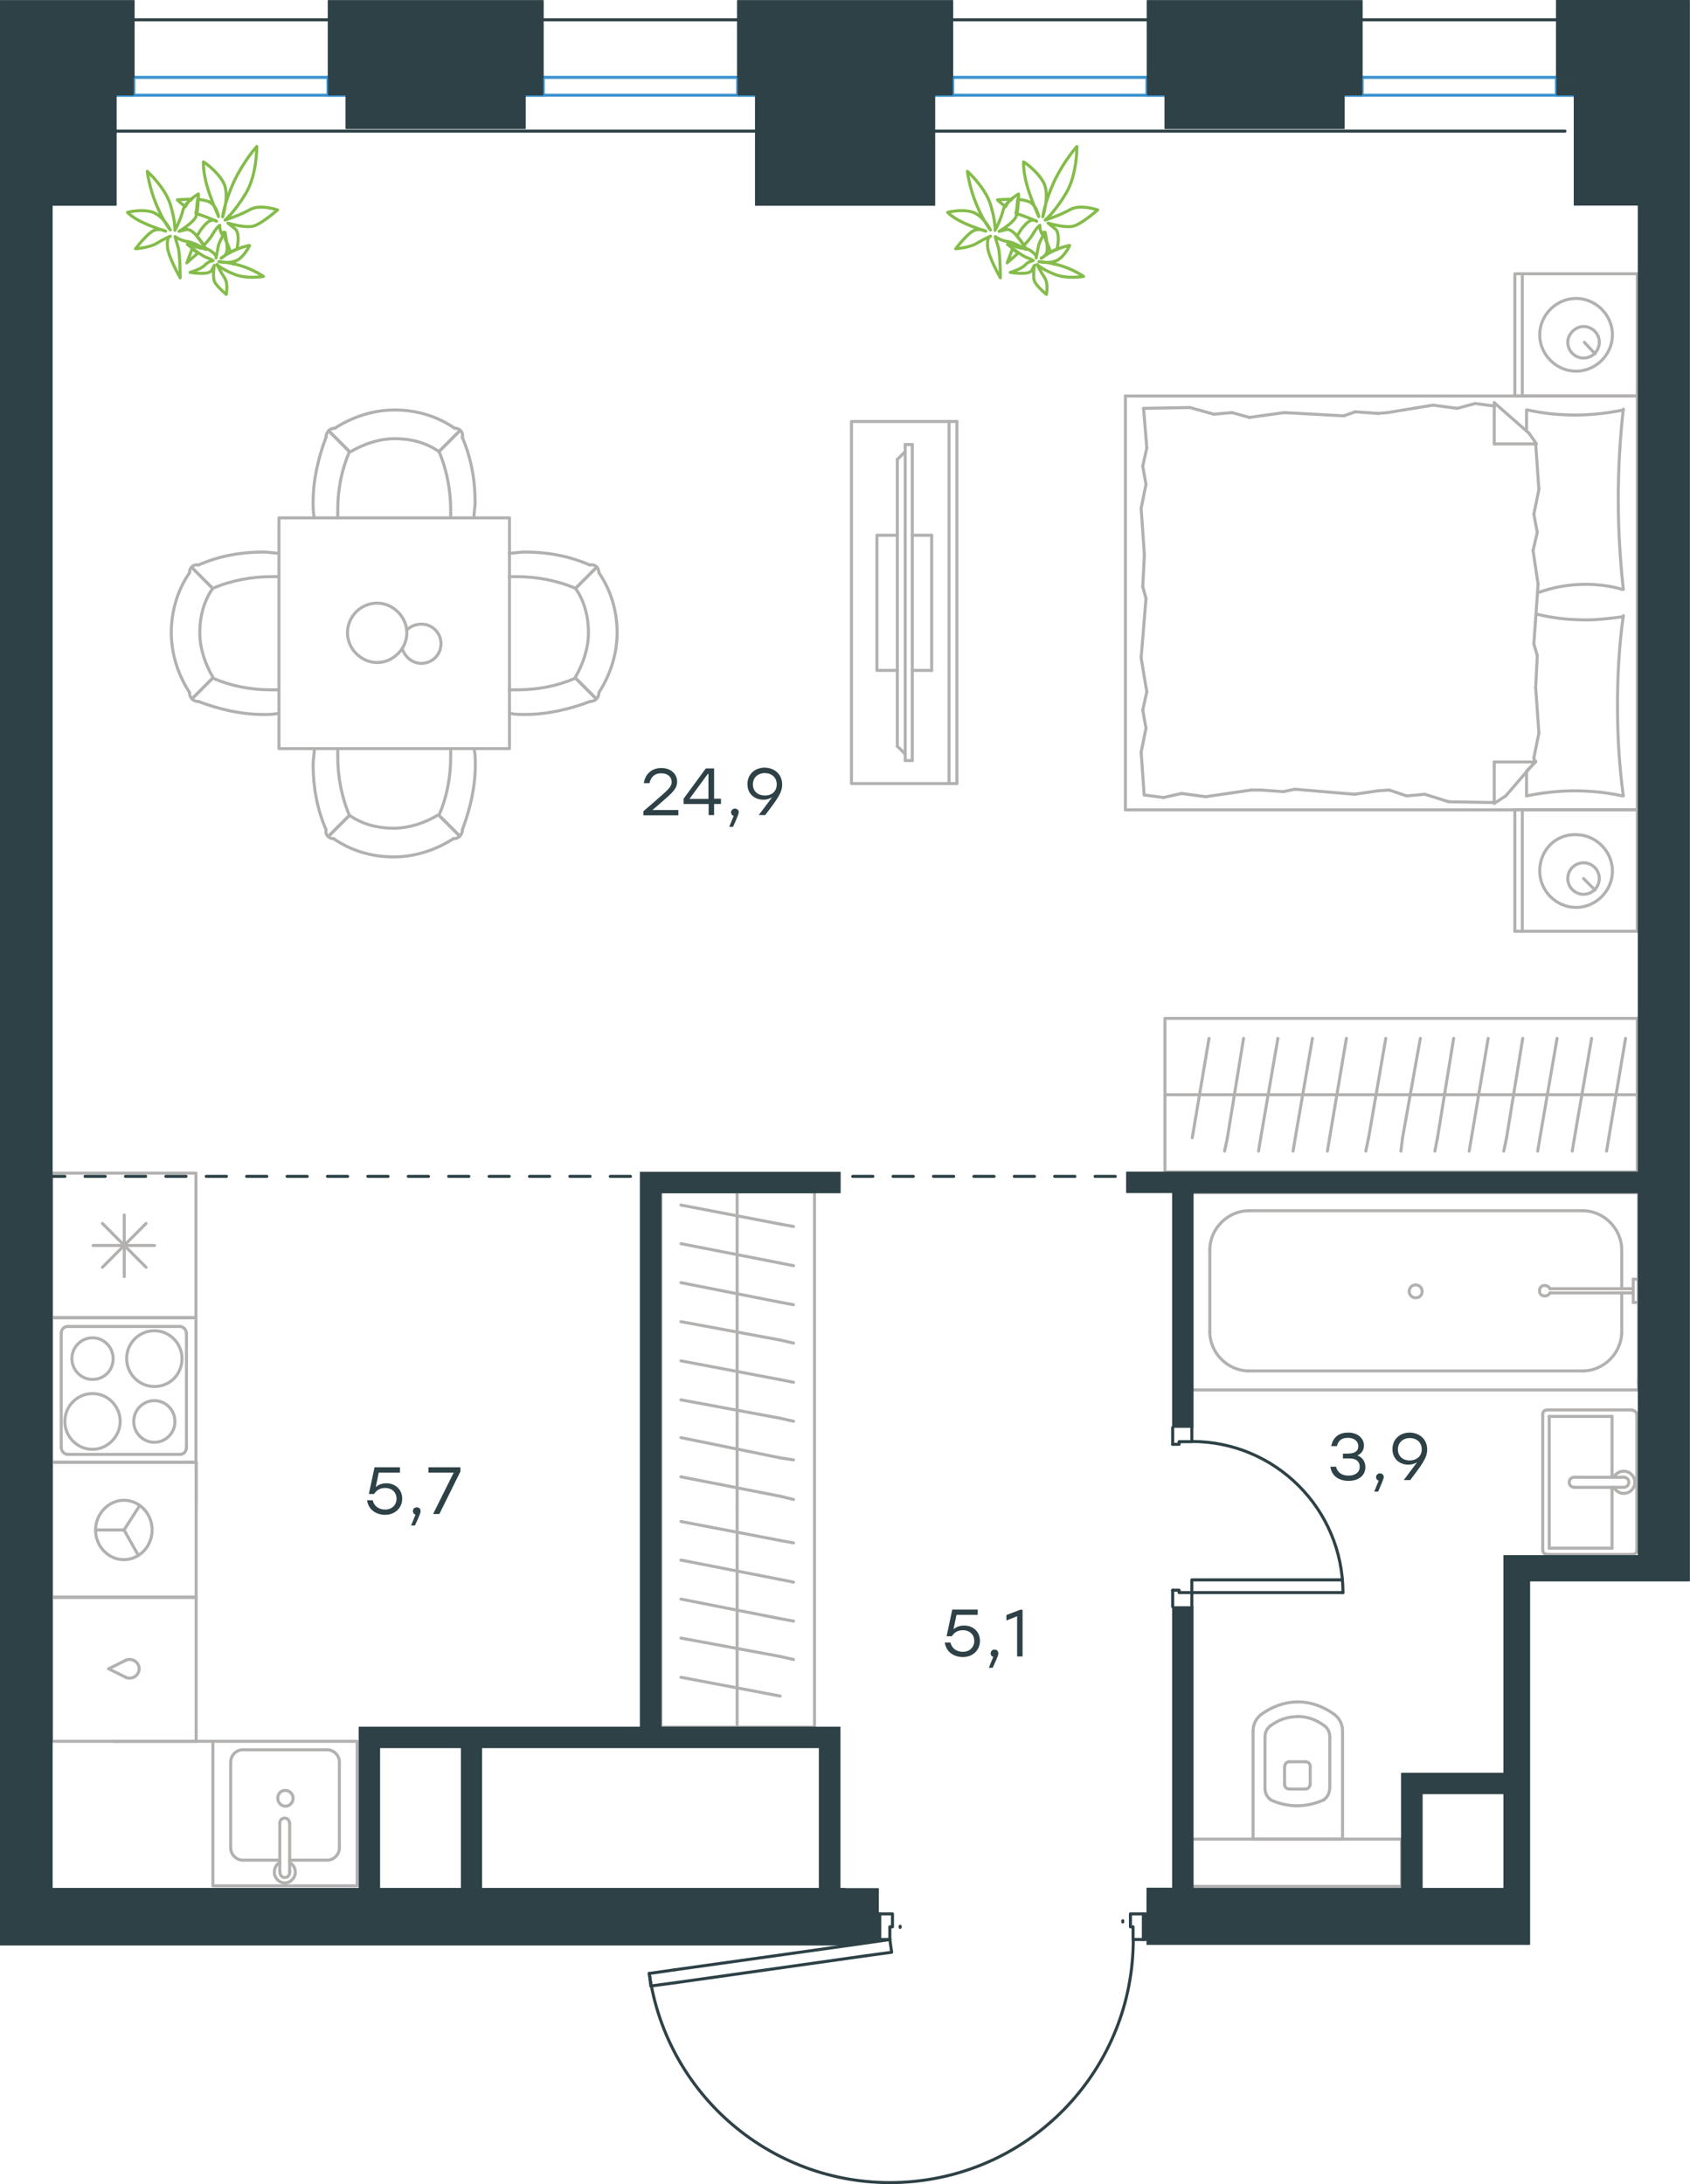 <?xml version="1.0" encoding="utf-8"?>
<!-- Generator: Adobe Illustrator 26.5.0, SVG Export Plug-In . SVG Version: 6.00 Build 0)  -->
<svg version="1.1" id="Слой_1" xmlns="http://www.w3.org/2000/svg" xmlns:xlink="http://www.w3.org/1999/xlink" x="0px" y="0px"
	 viewBox="0 0 836.6 1081" style="enable-background:new 0 0 836.6 1081;" xml:space="preserve">
<style type="text/css">
	.st0{fill:none;stroke:#B2B1B0;stroke-width:1.5;stroke-linecap:round;stroke-linejoin:round;stroke-miterlimit:22.926;}
	.st1{fill:#2D4146;}
	.st2{fill:none;stroke:#2D4146;stroke-width:1.5;stroke-linecap:round;stroke-linejoin:round;stroke-miterlimit:10;}
	.st3{fill:none;stroke:#3C93D0;stroke-width:1.5;stroke-linecap:round;stroke-linejoin:round;stroke-miterlimit:22.926;}
	.st4{fill:#2D4146;stroke:#2D4146;stroke-width:0.5;stroke-linecap:round;stroke-linejoin:round;stroke-miterlimit:10;}
	.st5{fill:none;stroke:#2D4146;stroke-width:1.5;stroke-linecap:round;stroke-linejoin:round;stroke-miterlimit:22.926;}
	
		.st6{fill:none;stroke:#2D4247;stroke-width:1.5;stroke-linecap:round;stroke-linejoin:round;stroke-miterlimit:22.926;stroke-dasharray:10;}
	.st7{fill:none;stroke:#84BC4A;stroke-width:1.5;stroke-linecap:round;stroke-linejoin:round;stroke-miterlimit:22.926;}
	.st8{fill-rule:evenodd;clip-rule:evenodd;fill:#2D4146;}
</style>
<g>
	<line class="st0" x1="364.9" y1="854.8" x2="364.9" y2="746.5"/>
	<line class="st0" x1="392.8" y1="763.6" x2="386.2" y2="762.4"/>
	<line class="st0" x1="386.2" y1="762.4" x2="337.1" y2="753"/>
	<line class="st0" x1="392.8" y1="783" x2="386.2" y2="781.7"/>
	<line class="st0" x1="386.2" y1="781.7" x2="337.1" y2="772.1"/>
	<line class="st0" x1="392.8" y1="802.3" x2="386.2" y2="801.1"/>
	<line class="st0" x1="386.2" y1="801.1" x2="337.1" y2="791.4"/>
	<line class="st0" x1="392.8" y1="821.3" x2="386.2" y2="819.8"/>
	<line class="st0" x1="386.2" y1="819.8" x2="337.1" y2="810.7"/>
	<line class="st0" x1="386.2" y1="839.4" x2="337.1" y2="830.1"/>
	<rect x="327.2" y="589.9" class="st0" width="76" height="264.9"/>
	<line class="st0" x1="364.9" y1="746.5" x2="364.9" y2="589.9"/>
	<line class="st0" x1="392.8" y1="607" x2="386.2" y2="605.8"/>
	<line class="st0" x1="386.2" y1="605.8" x2="337.1" y2="596.4"/>
	<line class="st0" x1="392.8" y1="626.4" x2="386.2" y2="625.1"/>
	<line class="st0" x1="386.2" y1="625.1" x2="337.1" y2="615.5"/>
	<line class="st0" x1="392.8" y1="645.7" x2="386.2" y2="644.5"/>
	<line class="st0" x1="386.2" y1="644.5" x2="337.1" y2="634.8"/>
	<line class="st0" x1="392.8" y1="664.7" x2="386.2" y2="663.2"/>
	<line class="st0" x1="386.2" y1="663.2" x2="337.1" y2="654.1"/>
	<line class="st0" x1="392.8" y1="684.1" x2="386.2" y2="682.8"/>
	<line class="st0" x1="386.2" y1="682.8" x2="337.1" y2="673.5"/>
	<line class="st0" x1="392.8" y1="703.4" x2="386.2" y2="701.9"/>
	<line class="st0" x1="386.2" y1="701.9" x2="337.1" y2="692.8"/>
	<line class="st0" x1="392.8" y1="722.5" x2="386.2" y2="721.5"/>
	<line class="st0" x1="386.2" y1="721.5" x2="337.1" y2="711.5"/>
	<line class="st0" x1="386.2" y1="740.5" x2="337.1" y2="730.9"/>
	<line class="st0" x1="392.8" y1="742.1" x2="386.2" y2="740.5"/>
</g>
<g>
	<line class="st0" x1="97" y1="580.6" x2="97" y2="652.1"/>
	<line class="st0" x1="61.5" y1="601.3" x2="61.5" y2="631.8"/>
	<line class="st0" x1="50.7" y1="627.2" x2="72.3" y2="605.5"/>
	<line class="st0" x1="50.7" y1="605.5" x2="72.3" y2="627.2"/>
	<line class="st0" x1="46.1" y1="616.4" x2="76.5" y2="616.4"/>
	<line class="st0" x1="97" y1="652.1" x2="25.6" y2="652.1"/>
	<line class="st0" x1="25.6" y1="580.6" x2="25.6" y2="652.1"/>
	<line class="st0" x1="97" y1="580.6" x2="25.6" y2="580.6"/>
</g>
<g>
	<rect x="105.4" y="861.8" class="st0" width="71.4" height="71.5"/>
	<line class="st0" x1="138.5" y1="902.3" x2="138.5" y2="926.3"/>
	<line class="st0" x1="143.4" y1="920.6" x2="162.1" y2="920.6"/>
	<line class="st0" x1="162.1" y1="866" x2="120.1" y2="866"/>
	<line class="st0" x1="120.1" y1="920.6" x2="138.5" y2="920.6"/>
	<line class="st0" x1="114.2" y1="872" x2="114.2" y2="914.6"/>
	<line class="st0" x1="143.4" y1="926.3" x2="143.4" y2="902.3"/>
	<line class="st0" x1="168" y1="914.6" x2="168" y2="872"/>
	<path class="st0" d="M138.5,902.3L138.5,902.3c0-1.4,1-2.5,2.4-2.5s2.4,1.1,2.4,2.5"/>
	<path class="st0" d="M168,914.6c0,3.2-2.8,6-5.9,6"/>
	<path class="st0" d="M143.4,921.7c1.7,1.1,2.8,2.8,2.8,4.9c0,2.8-2.4,5.3-5.2,5.3s-5.2-2.5-5.2-5.3c0-2.1,1-3.9,2.8-4.9"/>
	<path class="st0" d="M114.2,872c0-3.2,2.8-6,5.9-6"/>
	<path class="st0" d="M120.1,920.6c-3.1,0-5.9-2.8-5.9-6"/>
	<path class="st0" d="M162.1,866c3.1,0,5.9,2.8,5.9,6"/>
	<path class="st0" d="M143.4,926.3v0.4c0,1.4-1,2.5-2.4,2.5s-2.4-1.1-2.4-2.5v-0.4"/>
	<path class="st0" d="M137.5,890c0,2.1,1.7,3.9,3.8,3.9s3.8-1.8,3.8-3.9c0-2.1-1.7-3.9-3.8-3.9C138.9,886.1,137.5,887.8,137.5,890z"
		/>
</g>
<g>
	<path class="st0" d="M56,672.4c0-5.7-4.6-10.3-10.2-10.3s-10.2,4.6-10.2,10.3s4.6,10.3,10.2,10.3S56,678.4,56,672.4z"/>
	<path class="st0" d="M59.5,703.5c0-7.4-6-13.8-13.7-13.8c-7.4,0-13.7,6-13.7,13.8c0,7.4,6,13.8,13.7,13.8
		C53.2,717.3,59.5,710.9,59.5,703.5z"/>
	<path class="st0" d="M86.6,703.5c0-5.7-4.6-10.3-10.2-10.3s-10.2,4.6-10.2,10.3s4.6,10.3,10.2,10.3
		C82.1,713.8,86.6,709.2,86.6,703.5z"/>
	<path class="st0" d="M90.1,672.4c0-7.4-6-13.8-13.7-13.8c-7.4,0-13.7,6-13.7,13.8c0,7.4,6,13.8,13.7,13.8S90.1,680.2,90.1,672.4z"
		/>
	<line class="st0" x1="30.3" y1="716.3" x2="30.3" y2="660"/>
	<line class="st0" x1="89.1" y1="719.8" x2="33.5" y2="719.8"/>
	<line class="st0" x1="92.3" y1="660" x2="92.3" y2="716.3"/>
	<line class="st0" x1="33.5" y1="656.5" x2="89.1" y2="656.5"/>
	<path class="st0" d="M92.3,716.3L92.3,716.3c0,2.1-1.4,3.5-3.2,3.5"/>
	<path class="st0" d="M30.3,660L30.3,660c0-2.1,1.4-3.5,3.2-3.5"/>
	<path class="st0" d="M33.5,719.8L33.5,719.8c-1.8,0-3.2-1.8-3.2-3.5"/>
	<path class="st0" d="M89.1,656.5L89.1,656.5c1.8,0,3.2,1.8,3.2,3.5"/>
	<rect x="25.6" y="652.2" class="st0" width="71.4" height="71.5"/>
</g>
<g>
	<rect x="25.6" y="790.4" class="st0" width="71.5" height="71.4"/>
	<line class="st0" x1="53.8" y1="825.9" x2="62.2" y2="830.1"/>
	<line class="st0" x1="62.2" y1="821.7" x2="53.8" y2="825.9"/>
	<path class="st0" d="M62.2,821.7c0.7-0.4,1.4-0.4,2.1-0.4c2.5,0,4.6,2.1,4.6,4.6"/>
	<path class="st0" d="M62.2,830.1c0.7,0.4,1.4,0.4,2.1,0.4c2.5,0,4.6-2.1,4.6-4.6"/>
</g>
<line class="st0" x1="105.4" y1="861.8" x2="56.4" y2="861.8"/>
<g>
	<line class="st0" x1="25.6" y1="723.7" x2="25.6" y2="790.6"/>
	<g>
		<line class="st0" x1="97.1" y1="790.6" x2="25.6" y2="790.6"/>
		<line class="st0" x1="97.1" y1="743.8" x2="97.1" y2="723.7"/>
		<line class="st0" x1="97.1" y1="790.6" x2="97.1" y2="723.7"/>
		<line class="st0" x1="61.4" y1="757.2" x2="69.1" y2="745.2"/>
		<line class="st0" x1="61.4" y1="757.2" x2="47.3" y2="757.2"/>
		<line class="st0" x1="61.4" y1="757.2" x2="68.5" y2="769.8"/>
		<path class="st0" d="M47.3,757.2c0,8.1,6.3,14.7,14,14.7s14-6.6,14-14.7c0-8.1-6.3-14.7-14-14.7C53.9,742.5,47.3,749.1,47.3,757.2
			z"/>
		<line class="st0" x1="97.1" y1="723.7" x2="25.6" y2="723.7"/>
	</g>
</g>
<g>
	<line class="st0" x1="619.9" y1="910.2" x2="664.6" y2="910.2"/>
	<g>
		<line class="st0" x1="620.3" y1="856.8" x2="620.3" y2="910.2"/>
		<line class="st0" x1="658.3" y1="885" x2="658.3" y2="859.7"/>
		<line class="st0" x1="626.2" y1="859.7" x2="626.2" y2="885"/>
		<line class="st0" x1="648.6" y1="883.5" x2="648.6" y2="874.3"/>
		<line class="st0" x1="635.9" y1="874.3" x2="635.9" y2="883.5"/>
		<line class="st0" x1="638.4" y1="885.4" x2="646.1" y2="885.4"/>
		<line class="st0" x1="664.6" y1="910.2" x2="664.6" y2="856.8"/>
		<line class="st0" x1="646.1" y1="871.9" x2="638.4" y2="871.9"/>
		<path class="st0" d="M660.7,848.6c-5.3-3.9-11.7-6.3-18-6.3c0,0,0,0-0.5,0"/>
		<path class="st0" d="M646.1,885.4c1.5,0,2.4-1,2.4-2.4"/>
		<path class="st0" d="M655.3,890.8c1.9-1.5,2.9-3.4,2.9-5.8"/>
		<path class="st0" d="M648.6,874.3c0-1.5-1-2.4-2.4-2.4"/>
		<path class="st0" d="M655.3,853.9c-3.9-2.9-8.3-4.4-13.1-4.4"/>
		<path class="st0" d="M638.4,871.9c-1.5,0-2.4,1-2.4,2.4"/>
		<path class="st0" d="M635.9,883c0,1.5,1,2.4,2.4,2.4"/>
		<path class="st0" d="M626.2,885c0,2.4,1,4.4,2.9,5.8"/>
		<path class="st0" d="M629.1,890.8c3.9,1.9,8.7,2.9,13.1,2.9s8.7-1,13.1-2.9"/>
		<path class="st0" d="M629.1,853.9c-1.9,1.5-2.9,3.4-2.9,5.8"/>
		<path class="st0" d="M642.6,842.3L642.6,842.3c-6.8,0-13.1,2.4-18.4,6.3"/>
		<path class="st0" d="M664.6,856.8c0-3.4-1.5-6.3-3.9-8.2"/>
		<path class="st0" d="M624.2,848.6c-2.4,1.9-3.9,4.8-3.9,8.2"/>
		<path class="st0" d="M642.2,849.6L642.2,849.6c-4.9,0-9.2,1.5-13.1,4.4"/>
		<path class="st0" d="M658.3,859.7c0-2.4-1-4.4-2.9-5.8"/>
	</g>
	<rect x="590" y="910.2" class="st0" width="103.8" height="23.4"/>
</g>
<g>
	<line class="st0" x1="766.9" y1="701" x2="798" y2="701"/>
	<line class="st0" x1="798" y1="701" x2="798" y2="731.1"/>
	<line class="st0" x1="798" y1="736.1" x2="798" y2="766.2"/>
	<line class="st0" x1="766.9" y1="766.2" x2="766.9" y2="701"/>
	<line class="st0" x1="798" y1="766.2" x2="766.9" y2="766.2"/>
	<line class="st0" x1="810.3" y1="767.2" x2="810.3" y2="700"/>
	<line class="st0" x1="766.1" y1="769.3" x2="807.9" y2="769.3"/>
	<line class="st0" x1="763.7" y1="700" x2="763.7" y2="767.2"/>
	<line class="st0" x1="807.9" y1="697.8" x2="766.1" y2="697.8"/>
	<path class="st0" d="M766.1,697.8c-1.5,0-2.4,0.8-2.4,2.1"/>
	<path class="st0" d="M763.7,767.2c0,1.3,1,2.1,2.4,2.1"/>
	<path class="st0" d="M807.9,769.3c1.5,0,2.4-0.8,2.4-2.1"/>
	<path class="st0" d="M810.3,700c0-0.8-1-2.1-2.4-2.1"/>
	<line class="st0" x1="779.3" y1="736.1" x2="803.4" y2="736.1"/>
	<line class="st0" x1="803.4" y1="731.1" x2="779.3" y2="731.1"/>
	<path class="st0" d="M779.3,736.1L779.3,736.1c-1.4,0-2.5-1.1-2.5-2.5s1.1-2.5,2.5-2.5l0,0"/>
	<path class="st0" d="M798.9,731.1c0.9-1.8,2.8-3,4.9-3c3,0,5.5,2.5,5.5,5.5s-2.4,5.5-5.5,5.5c-2.1,0-3.9-1.2-4.9-3"/>
	<path class="st0" d="M803.4,731.1c0.1,0,0.2,0,0.4,0c1.4,0,2.5,1.1,2.5,2.5s-1.1,2.5-2.5,2.5c-0.1,0-0.2,0-0.4,0"/>
</g>
<g>
	<line class="st0" x1="802.8" y1="640.7" x2="802.8" y2="659.2"/>
	<line class="st0" x1="802.8" y1="618.5" x2="802.8" y2="637.8"/>
	<line class="st0" x1="783.5" y1="678.5" x2="618.2" y2="678.5"/>
	<line class="st0" x1="598.9" y1="659.2" x2="598.9" y2="618.5"/>
	<line class="st0" x1="590" y1="590.3" x2="811.1" y2="590.3"/>
	<line class="st0" x1="590" y1="687.9" x2="590" y2="590.3"/>
	<line class="st0" x1="618.2" y1="599.2" x2="783.5" y2="599.2"/>
	<line class="st0" x1="811.1" y1="687.9" x2="590" y2="687.9"/>
	<line class="st0" x1="811.1" y1="590.3" x2="811.1" y2="687.9"/>
	<path class="st0" d="M598.9,659.2c0,10.4,8.9,19.3,19.3,19.3"/>
	<path class="st0" d="M802.8,618.5c0-10.4-8.9-19.3-19.3-19.3"/>
	<path class="st0" d="M618.2,599.2c-10.4,0-19.3,8.9-19.3,19.3"/>
	<path class="st0" d="M783.5,678.5c10.4,0,19.3-8.9,19.3-19.3"/>
	<line class="st0" x1="811.1" y1="682.2" x2="811.1" y2="684.8"/>
	<line class="st0" x1="808.5" y1="639.9" x2="767.3" y2="639.9"/>
	<line class="st0" x1="767.3" y1="637.8" x2="808.5" y2="637.8"/>
	<line class="st0" x1="811.1" y1="633.1" x2="811.1" y2="644.6"/>
	<line class="st0" x1="811.1" y1="644.6" x2="808.5" y2="644.6"/>
	<line class="st0" x1="808.5" y1="644.6" x2="808.5" y2="633.1"/>
	<line class="st0" x1="808.5" y1="633.1" x2="811.1" y2="633.1"/>
	<path class="st0" d="M767.3,637.8c-0.5-1-1.6-1.6-2.6-1.6c-1.6,0-2.6,1-2.6,2.6s1,2.6,2.6,2.6c1,0,2.1-0.5,2.6-1.6"/>
	<path class="st0" d="M704,639.1c0-1.7-1.4-3.2-3.2-3.2s-3.2,1.4-3.2,3.2c0,1.7,1.4,3.2,3.2,3.2C702.8,642.3,704,640.9,704,639.1z"
		/>
</g>
<g>
	<line class="st0" x1="576.7" y1="541.8" x2="672.3" y2="541.8"/>
	<line class="st0" x1="657.1" y1="569.7" x2="658.2" y2="563.1"/>
	<line class="st0" x1="658.2" y1="563.1" x2="666.5" y2="513.9"/>
	<line class="st0" x1="640.1" y1="569.7" x2="641.2" y2="563.1"/>
	<line class="st0" x1="641.2" y1="563.1" x2="649.7" y2="513.9"/>
	<line class="st0" x1="623" y1="569.7" x2="624.1" y2="563.1"/>
	<line class="st0" x1="624.1" y1="563.1" x2="632.6" y2="513.9"/>
	<line class="st0" x1="606.2" y1="569.7" x2="607.6" y2="563.1"/>
	<line class="st0" x1="607.6" y1="563.1" x2="615.6" y2="513.9"/>
	<line class="st0" x1="590.2" y1="563.1" x2="598.5" y2="513.9"/>
	<rect x="576.7" y="504" class="st0" width="233.8" height="76"/>
	<line class="st0" x1="672.3" y1="541.8" x2="810.5" y2="541.8"/>
	<line class="st0" x1="795.3" y1="569.7" x2="796.4" y2="563.1"/>
	<line class="st0" x1="796.4" y1="563.1" x2="804.7" y2="513.9"/>
	<line class="st0" x1="778.3" y1="569.7" x2="779.4" y2="563.1"/>
	<line class="st0" x1="779.4" y1="563.1" x2="787.9" y2="513.9"/>
	<line class="st0" x1="761.2" y1="569.7" x2="762.3" y2="563.1"/>
	<line class="st0" x1="762.3" y1="563.1" x2="770.8" y2="513.9"/>
	<line class="st0" x1="744.4" y1="569.7" x2="745.8" y2="563.1"/>
	<line class="st0" x1="745.8" y1="563.1" x2="753.8" y2="513.9"/>
	<line class="st0" x1="727.3" y1="569.7" x2="728.4" y2="563.1"/>
	<line class="st0" x1="728.4" y1="563.1" x2="736.7" y2="513.9"/>
	<line class="st0" x1="710.3" y1="569.7" x2="711.6" y2="563.1"/>
	<line class="st0" x1="711.6" y1="563.1" x2="719.6" y2="513.9"/>
	<line class="st0" x1="693.5" y1="569.7" x2="694.3" y2="563.1"/>
	<line class="st0" x1="694.3" y1="563.1" x2="703.1" y2="513.9"/>
	<line class="st0" x1="677.5" y1="563.1" x2="686" y2="513.9"/>
	<line class="st0" x1="676.1" y1="569.7" x2="677.5" y2="563.1"/>
</g>
<g>
	<line class="st0" x1="810.5" y1="400.8" x2="810.5" y2="460.9"/>
	<line class="st0" x1="749.9" y1="460.9" x2="749.9" y2="400.8"/>
	<line class="st0" x1="749.9" y1="400.8" x2="810.5" y2="400.8"/>
	<line class="st0" x1="810.5" y1="460.9" x2="749.9" y2="460.9"/>
	<line class="st0" x1="783.9" y1="434.8" x2="789.6" y2="440.5"/>
	<line class="st0" x1="753.6" y1="460.9" x2="753.6" y2="400.8"/>
	<path class="st0" d="M762.2,431.1c0,9.8,8.2,18,18,18s18-8.2,18-18s-8.2-18-18-18C770,412.7,762.2,420.9,762.2,431.1z"/>
	<path class="st0" d="M776.1,434.8c0,4.5,3.7,7.8,7.8,7.8c4.5,0,7.8-3.7,7.8-7.8c0-4.5-3.7-7.8-7.8-7.8S776.1,430.3,776.1,434.8z"/>
	<line class="st0" x1="810.5" y1="196" x2="810.5" y2="400.8"/>
	<line class="st0" x1="755.7" y1="213.3" x2="755.7" y2="202.9"/>
	<line class="st0" x1="760.2" y1="377.1" x2="739.7" y2="377.1"/>
	<line class="st0" x1="755.7" y1="381.6" x2="760.2" y2="377.1"/>
	<line class="st0" x1="557.1" y1="196" x2="810.5" y2="196"/>
	<line class="st0" x1="739.7" y1="397.6" x2="739.7" y2="377.1"/>
	<line class="st0" x1="810.5" y1="400.8" x2="557.1" y2="400.8"/>
	<line class="st0" x1="739.7" y1="199.3" x2="756.9" y2="214.4"/>
	<line class="st0" x1="756.9" y1="214.4" x2="760.6" y2="219.7"/>
	<line class="st0" x1="755.7" y1="393.9" x2="755.7" y2="382"/>
	<line class="st0" x1="760.2" y1="219.7" x2="739.7" y2="219.7"/>
	<line class="st0" x1="760.2" y1="376.7" x2="745.4" y2="393.9"/>
	<line class="st0" x1="745.4" y1="393.9" x2="739.7" y2="397.6"/>
	<line class="st0" x1="739.7" y1="199.3" x2="739.7" y2="219.7"/>
	<line class="st0" x1="565.7" y1="290.4" x2="566.5" y2="274.5"/>
	<line class="st0" x1="567.7" y1="342.4" x2="564.9" y2="325.6"/>
	<line class="st0" x1="567.3" y1="360.4" x2="565.7" y2="351.4"/>
	<line class="st0" x1="565.7" y1="351.4" x2="567.7" y2="342.4"/>
	<line class="st0" x1="567.3" y1="296.2" x2="565.7" y2="290.4"/>
	<line class="st0" x1="564.9" y1="325.6" x2="567.3" y2="296.2"/>
	<line class="st0" x1="566.4" y1="393.5" x2="564.9" y2="372.2"/>
	<line class="st0" x1="564.9" y1="372.2" x2="567.3" y2="360.4"/>
	<line class="st0" x1="567.7" y1="221.7" x2="566.1" y2="202.1"/>
	<line class="st0" x1="567.3" y1="239.7" x2="565.7" y2="230.7"/>
	<line class="st0" x1="565.7" y1="230.7" x2="567.7" y2="221.7"/>
	<line class="st0" x1="566.5" y1="274.5" x2="564.9" y2="251.6"/>
	<line class="st0" x1="564.9" y1="251.6" x2="567.3" y2="239.7"/>
	<line class="st0" x1="557.1" y1="196" x2="557.1" y2="400.8"/>
	<path class="st0" d="M803.6,291.7c-1.6-14.7-2.5-29.4-2.5-44.6c0-14.7,0.8-29.8,2.5-44.6"/>
	<path class="st0" d="M761.1,293.4c8.2-2.9,15.4-4.2,24-4.2c6.1,0,12.3,0.8,18,2.5"/>
	<path class="st0" d="M803.6,202.9c-7.8,1.6-16,2.5-23.7,2.5c-8.2,0-16-0.8-23.7-2.5"/>
	<path class="st0" d="M803.6,305.2c-6.1,0.8-12.3,1.6-18,1.6c-8.6,0-16.8-0.8-25-2.9"/>
	<line class="st0" x1="687.7" y1="391" x2="682" y2="391.4"/>
	<line class="st0" x1="705.3" y1="393.1" x2="696.3" y2="393.9"/>
	<line class="st0" x1="696.3" y1="393.9" x2="687.7" y2="391"/>
	<line class="st0" x1="739.7" y1="397.2" x2="717.2" y2="396.8"/>
	<line class="st0" x1="717.2" y1="396.8" x2="705.3" y2="393.1"/>
	<line class="st0" x1="635.3" y1="391.8" x2="624.2" y2="391"/>
	<line class="st0" x1="682" y1="391.4" x2="670.5" y2="393.1"/>
	<line class="st0" x1="641" y1="390.6" x2="635.3" y2="391.8"/>
	<line class="st0" x1="670.5" y1="393.1" x2="641" y2="390.6"/>
	<line class="st0" x1="624.2" y1="391" x2="619.3" y2="391"/>
	<line class="st0" x1="584.9" y1="392.7" x2="575.9" y2="394.7"/>
	<line class="st0" x1="575.9" y1="394.7" x2="566.9" y2="393.5"/>
	<line class="st0" x1="619.3" y1="391" x2="596.8" y2="394.3"/>
	<line class="st0" x1="596.8" y1="394.3" x2="584.9" y2="392.7"/>
	<line class="st0" x1="618.5" y1="206.6" x2="624.2" y2="205.8"/>
	<line class="st0" x1="600.9" y1="205" x2="609.9" y2="204.2"/>
	<line class="st0" x1="609.9" y1="204.2" x2="618.5" y2="206.6"/>
	<line class="st0" x1="566.1" y1="202.1" x2="589" y2="201.7"/>
	<line class="st0" x1="589" y1="201.7" x2="600.9" y2="205"/>
	<line class="st0" x1="670.9" y1="203.8" x2="682" y2="204.6"/>
	<line class="st0" x1="624.2" y1="205.8" x2="635.7" y2="204.2"/>
	<line class="st0" x1="665.2" y1="205.8" x2="670.9" y2="203.8"/>
	<line class="st0" x1="635.7" y1="204.2" x2="665.2" y2="205.8"/>
	<line class="st0" x1="682" y1="204.6" x2="686.9" y2="204.2"/>
	<line class="st0" x1="739.3" y1="200.9" x2="740.1" y2="200.9"/>
	<line class="st0" x1="721.3" y1="202.1" x2="730.3" y2="199.7"/>
	<line class="st0" x1="730.3" y1="199.7" x2="739.3" y2="200.9"/>
	<line class="st0" x1="686.9" y1="204.2" x2="709.4" y2="200.5"/>
	<line class="st0" x1="709.4" y1="200.5" x2="721.3" y2="202.1"/>
	<path class="st0" d="M803.6,393.9c-2-14.7-2.9-29.4-2.9-44.6c0-14.7,0.8-29.8,2.9-44.6"/>
	<path class="st0" d="M755.7,393.9c7.8-1.6,16-2.5,23.7-2.5c8.2,0,16,0.8,23.7,2.5"/>
	<line class="st0" x1="761" y1="324.4" x2="760.2" y2="340.3"/>
	<line class="st0" x1="758.9" y1="272.4" x2="761.4" y2="289.2"/>
	<line class="st0" x1="759.3" y1="254.5" x2="761" y2="263.5"/>
	<line class="st0" x1="761" y1="263.5" x2="758.9" y2="272.4"/>
	<line class="st0" x1="759.3" y1="318.7" x2="761" y2="324.4"/>
	<line class="st0" x1="761.4" y1="289.2" x2="759.3" y2="318.7"/>
	<line class="st0" x1="760.2" y1="219.7" x2="761.8" y2="242.2"/>
	<line class="st0" x1="761.8" y1="242.2" x2="759.3" y2="254.5"/>
	<line class="st0" x1="759.3" y1="375.1" x2="759.7" y2="377.1"/>
	<line class="st0" x1="760.2" y1="340.3" x2="761.8" y2="362.8"/>
	<line class="st0" x1="761.8" y1="362.8" x2="759.3" y2="375.1"/>
	<line class="st0" x1="810.5" y1="135.5" x2="810.5" y2="196"/>
	<line class="st0" x1="749.9" y1="196" x2="749.9" y2="135.5"/>
	<line class="st0" x1="750.3" y1="135.5" x2="810.5" y2="135.5"/>
	<line class="st0" x1="810.5" y1="196" x2="750.3" y2="196"/>
	<line class="st0" x1="784.3" y1="169.4" x2="789.6" y2="175.1"/>
	<line class="st0" x1="753.6" y1="196" x2="753.6" y2="135.5"/>
	<path class="st0" d="M762.2,165.7c0,9.8,8.2,18,18,18s18-8.2,18-18s-8.2-18-18-18S762.2,155.9,762.2,165.7z"/>
	<path class="st0" d="M776.1,169.4c0,4.5,3.7,7.8,7.8,7.8c4.5,0,7.8-3.7,7.8-7.8c0-4.5-3.7-7.8-7.8-7.8
		C779.8,161.6,776.1,165.3,776.1,169.4z"/>
</g>
<g>
	<g>
		<line class="st0" x1="469.8" y1="387.8" x2="469.8" y2="208.6"/>
		<polyline class="st0" points="473.7,208.6 421.5,208.6 421.5,387.8 473.7,387.8 		"/>
		<line class="st0" x1="473.7" y1="387.8" x2="473.7" y2="208.6"/>
	</g>
	<g>
		<polyline class="st0" points="444.2,264.9 434.1,264.9 434.1,331.8 444.2,331.8 		"/>
		<line class="st0" x1="451.6" y1="331.8" x2="461.2" y2="331.8"/>
		<line class="st0" x1="461.2" y1="331.8" x2="461.2" y2="264.9"/>
		<line class="st0" x1="461.2" y1="264.9" x2="451.6" y2="264.9"/>
		<line class="st0" x1="451.6" y1="376.4" x2="448.1" y2="376.4"/>
		<line class="st0" x1="444.2" y1="227.4" x2="448.1" y2="223.5"/>
		<line class="st0" x1="448.1" y1="373.2" x2="444.2" y2="369.3"/>
		<line class="st0" x1="448.1" y1="220" x2="448.1" y2="376.4"/>
		<line class="st0" x1="451.6" y1="376.4" x2="451.6" y2="220"/>
		<line class="st0" x1="451.6" y1="220" x2="448.1" y2="220"/>
		<line class="st0" x1="444.2" y1="369.3" x2="444.2" y2="227.4"/>
	</g>
</g>
<g>
	<rect x="138.1" y="256.3" class="st0" width="114.1" height="114.2"/>
	<path class="st0" d="M284.9,291.2c4.5,6.4,6.4,14.2,6.4,21.9c0,7.7-2.6,15.4-6.4,21.9"/>
	<path class="st0" d="M252.1,273.8c2.6,0,5.1-0.6,7.7-0.6c10.9,0,21.8,1.9,32.1,6.4"/>
	<path class="st0" d="M292,347.2c-10.3,3.9-21.2,6.4-32.1,6.4c-2.6,0-5.1,0-7.7-0.6"/>
	<path class="st0" d="M252.1,285.4c1.3,0,2.6,0,3.9,0c9.6,0,19.9,1.9,28.9,5.8"/>
	<path class="st0" d="M284.9,335.6c-9,3.9-18.6,5.8-28.9,5.8c-1.3,0-2.6,0-3.9,0"/>
	<path class="st0" d="M296.5,283.5c5.8,8.4,9,18.7,9,29.6c0,10.3-3.2,20.6-9,29.6"/>
	<line class="st0" x1="284.9" y1="291.2" x2="295.2" y2="280.9"/>
	<line class="st0" x1="284.9" y1="335.6" x2="295.2" y2="345.9"/>
	<line class="st0" x1="284.9" y1="291.2" x2="295.2" y2="280.9"/>
	<line class="st0" x1="284.9" y1="335.6" x2="295.2" y2="345.9"/>
	<path class="st0" d="M296.5,342.7c0,2.6-1.9,4.5-4.5,4.5"/>
	<path class="st0" d="M292,279.6c2.6-0.5,4.5,1.3,4.5,3.9"/>
	<path class="st0" d="M105.3,291.2c-4.5,6.4-6.4,14.2-6.4,21.9c0,7.7,2.6,15.4,6.4,21.9"/>
	<path class="st0" d="M138.1,273.8c-2.6,0-5.1-0.6-7.7-0.6c-10.9,0-21.8,1.9-32.1,6.4"/>
	<path class="st0" d="M98.3,347.2c10.3,3.9,21.2,6.4,32.1,6.4c2.6,0,5.1,0,7.7-0.6"/>
	<path class="st0" d="M138.1,285.4c-1.3,0-2.6,0-3.9,0c-9.6,0-19.9,1.9-28.9,5.8"/>
	<path class="st0" d="M105.3,335.6c9,3.9,18.6,5.8,28.9,5.8c1.3,0,2.6,0,3.9,0"/>
	<path class="st0" d="M93.8,283.5c-5.8,8.4-9,18.7-9,29.6c0,10.3,3.2,20.6,9,29.6"/>
	<line class="st0" x1="105.3" y1="291.2" x2="95" y2="280.9"/>
	<line class="st0" x1="105.3" y1="335.6" x2="95" y2="345.9"/>
	<line class="st0" x1="105.3" y1="291.2" x2="95" y2="280.9"/>
	<line class="st0" x1="105.3" y1="335.6" x2="95" y2="345.9"/>
	<path class="st0" d="M93.8,342.7c0,2.6,1.9,4.5,4.5,4.5"/>
	<path class="st0" d="M98.3,279.6c-2.6-0.5-4.5,1.3-4.5,3.9"/>
	<g>
		<path class="st0" d="M217.3,223.5c-6.4-4.5-14.1-6.4-21.8-6.4s-15.4,2.6-21.8,6.4"/>
		<path class="st0" d="M234.6,256.3c0-2.6,0.6-5.1,0.6-7.7c0-10.9-1.9-21.9-6.4-32.2"/>
		<path class="st0" d="M161.4,216.4c-3.9,10.3-6.4,21.2-6.4,32.2c0,2.6,0,5.1,0.6,7.7"/>
		<path class="st0" d="M223.1,256.3c0-1.3,0-2.6,0-3.9c0-9.7-1.9-19.9-5.8-29"/>
		<path class="st0" d="M173,223.5c-3.9,9-5.8,18.7-5.8,29c0,1.3,0,2.6,0,3.9"/>
		<path class="st0" d="M225,211.9c-8.4-5.8-18.6-9-29.6-9c-10.3,0-20.6,3.2-29.6,9"/>
		<line class="st0" x1="217.3" y1="223.5" x2="227.6" y2="213.2"/>
		<line class="st0" x1="173" y1="223.5" x2="162.7" y2="213.2"/>
		<line class="st0" x1="217.3" y1="223.5" x2="227.6" y2="213.2"/>
		<line class="st0" x1="173" y1="223.5" x2="162.7" y2="213.2"/>
		<path class="st0" d="M165.9,211.9c-2.6,0-4.5,1.9-4.5,4.5"/>
		<path class="st0" d="M228.9,216.4c0.5-2.6-1.3-4.5-3.9-4.5"/>
	</g>
	<path class="st0" d="M172,313.2c0,7.9,6.8,14.7,14.7,14.7s14.7-6.8,14.7-14.7c0-7.9-6.8-14.7-14.7-14.7
		C178.4,298.5,172,305.3,172,313.2z"/>
	<path class="st0" d="M201.4,311.8c1.8-1.8,4.3-2.9,7.2-2.9c5.4,0,9.7,4.3,9.7,9.7c0,5.4-4.3,9.7-9.7,9.7c-4.3,0-7.9-2.9-9.3-6.8"/>
	<g>
		<path class="st0" d="M173,403.5c6.4,4.5,14.1,6.4,21.8,6.4s15.4-2.6,21.8-6.4"/>
		<path class="st0" d="M155.6,370.7c0,2.6-0.6,5.1-0.6,7.7c0,10.9,1.9,21.9,6.4,32.2"/>
		<path class="st0" d="M228.9,410.6c3.9-10.3,6.4-21.2,6.4-32.2c0-2.6,0-5.1-0.6-7.7"/>
		<path class="st0" d="M167.2,370.7c0,1.3,0,2.6,0,3.9c0,9.7,1.9,19.9,5.8,29"/>
		<path class="st0" d="M217.3,403.5c3.9-9,5.8-18.7,5.8-29c0-1.3,0-2.6,0-3.9"/>
		<path class="st0" d="M165.2,415.1c8.4,5.8,18.6,9,29.6,9c10.3,0,20.6-3.2,29.6-9"/>
		<line class="st0" x1="173" y1="403.5" x2="162.7" y2="413.8"/>
		<line class="st0" x1="217.3" y1="403.5" x2="227.6" y2="413.8"/>
		<line class="st0" x1="173" y1="403.5" x2="162.7" y2="413.8"/>
		<line class="st0" x1="217.3" y1="403.5" x2="227.6" y2="413.8"/>
		<path class="st0" d="M224.4,415.1c2.6,0,4.5-1.9,4.5-4.5"/>
		<path class="st0" d="M161.4,410.6c-0.5,2.6,1.3,4.5,3.9,4.5"/>
	</g>
</g>
<g>
	<path class="st1" d="M485.1,812.1c0,4.7-3.7,8-8.4,8c-4.4,0-8.3-2.4-9-7.2h2.8c0.7,3,3.1,4.6,6.2,4.6c3.3,0,5.6-2.3,5.6-5.4
		c0-3.2-2.4-5.3-5.6-5.3c-2.6,0-4.4,1.2-5.5,3h-2.6l2.8-13.2H484v2.6h-10.5l-1.5,7.2c1.3-1.2,3-1.9,5.3-1.9
		C481.6,804.5,485.1,807.4,485.1,812.1z"/>
	<path class="st1" d="M491.4,825.4h-1.9l2.2-5.4c-0.8-0.2-1.3-0.9-1.3-1.7c0-1.1,0.8-1.9,1.9-1.9c0.8,0,1.9,0.4,1.9,1.9
		C494.2,818.9,494.1,819.6,491.4,825.4z"/>
	<path class="st1" d="M506.2,796.7v23.1h-2.7v-19.9l-5.3,2.1v-2.7l6.8-2.6L506.2,796.7L506.2,796.7z"/>
</g>
<g>
	<path class="st1" d="M335.8,403.5h-17.3v-2l6.7-5.8c5.6-4.9,7.3-6.3,7.3-8.7c0-2.5-2-4.3-5.2-4.3c-3.3,0-5.1,1.9-5.8,4.9h-2.8
		c0.7-4.6,4-7.5,8.7-7.5s7.8,3,7.8,6.8c0,3.4-2.4,5.5-7.8,10.2l-4.4,3.8h12.8L335.8,403.5L335.8,403.5z"/>
	<path class="st1" d="M356.9,397.9h-3.4v5.5h-2.7v-5.5h-12.4v-2.6l11-15h4.1v15h3.4V397.9z M350.7,395.4V383h-0.3l-9.1,12.4H350.7z"
		/>
	<path class="st1" d="M362.9,409.2H361l2.2-5.4c-0.8-0.2-1.3-0.9-1.3-1.7c0-1.1,0.8-1.9,1.9-1.9c0.8,0,1.9,0.4,1.9,1.9
		C365.6,402.6,365.5,403.4,362.9,409.2z"/>
	<path class="st1" d="M387.2,388.3c0,4-2.4,7.2-8.4,15.1h-3.2l6.6-8.8c-1.2,0.7-2.6,1.2-4.3,1.2c-4.1,0-7.9-2.7-7.9-7.7
		s3.8-8.2,8.6-8.2C383.3,380,387.2,383.1,387.2,388.3z M384.5,388.2c0-3.5-2.6-5.6-5.9-5.6s-5.9,2.2-5.9,5.6c0,3.5,2.6,5.5,5.8,5.5
		C382,393.8,384.5,391.7,384.5,388.2z"/>
</g>
<g>
	<path class="st1" d="M199.1,741.7c0,4.7-3.7,8-8.4,8c-4.4,0-8.3-2.4-9-7.2h2.8c0.7,3,3.1,4.6,6.2,4.6c3.3,0,5.6-2.3,5.6-5.4
		c0-3.2-2.4-5.3-5.6-5.3c-2.6,0-4.4,1.2-5.5,3h-2.6l2.8-13.2H198v2.6h-10.5L186,736c1.3-1.2,3-1.9,5.3-1.9
		C195.5,734.1,199.1,737,199.1,741.7z"/>
	<path class="st1" d="M205.4,755h-1.9l2.2-5.4c-0.8-0.2-1.3-0.9-1.3-1.7c0-1.1,0.8-1.9,1.9-1.9c0.8,0,1.9,0.4,1.9,1.9
		C208.2,748.5,208.1,749.2,205.4,755z"/>
	<path class="st1" d="M227.9,726.2v2.1l-10.4,21h-3.1l10.2-20.5h-12.5v-2.6H227.9z"/>
</g>
<g>
	<path class="st1" d="M675.9,726.1c0,4.2-3.4,6.8-8.3,6.8c-4.5,0-8.4-2.2-9-7h2.8c0.7,3.1,3.2,4.4,6.2,4.4c3.4,0,5.5-1.7,5.5-4.4
		c0-2.3-1.4-4.1-5.1-4.1h-3.2v-2.4h2.4c3.5,0,5.2-1.3,5.2-3.6c0-2.6-2.1-4.2-5.1-4.2c-2.8,0-4.7,1-5.5,4.1H659
		c0.9-4.7,4.2-6.7,8.4-6.7c4.4,0,7.8,2.6,7.8,6.4c0,2.2-1.2,4.1-3.3,4.9C674.4,721.2,675.9,723.3,675.9,726.1z"/>
	<path class="st1" d="M682.2,738.2h-1.9l2.2-5.4c-0.8-0.2-1.3-0.9-1.3-1.7c0-1.1,0.8-1.9,1.9-1.9c0.8,0,1.9,0.4,1.9,1.9
		C684.9,731.7,684.8,732.4,682.2,738.2z"/>
	<path class="st1" d="M706.5,717.4c0,4-2.4,7.2-8.4,15.1h-3.2l6.6-8.8c-1.2,0.7-2.6,1.2-4.3,1.2c-4.1,0-7.9-2.7-7.9-7.7
		s3.8-8.2,8.6-8.2C702.6,709.1,706.5,712.2,706.5,717.4z M703.8,717.3c0-3.5-2.6-5.6-5.9-5.6c-3.3,0-5.9,2.2-5.9,5.6
		c0,3.5,2.6,5.5,5.8,5.5C701.3,722.8,703.8,720.7,703.8,717.3z"/>
</g>
<polyline class="st2" points="664.8,788.2 590,788.2 590,781.9 664.5,781.9 "/>
<line class="st2" x1="580.5" y1="706.5" x2="580.5" y2="714.8"/>
<polyline class="st2" points="580.5,714.8 583.7,714.8 583.7,713.5 590,713.5 590,706.5 "/>
<path class="st2" d="M664.8,788.2c0-41.3-33.5-74.8-74.8-74.8"/>
<line class="st2" x1="580.5" y1="795.2" x2="580.5" y2="787"/>
<polyline class="st2" points="580.5,787 583.7,787 583.7,788.2 590,788.2 590,795.2 "/>
<line class="st2" x1="566" y1="959.9" x2="566" y2="947.2"/>
<line class="st2" x1="435.5" y1="959.9" x2="435.5" y2="947.2"/>
<polygon class="st2" points="434.2,947.2 441.8,947.2 441.8,953.6 440.5,953.6 440.5,959.9 434.2,959.9 "/>
<polygon class="st2" points="567.2,947.2 559.6,947.2 559.6,953.6 560.9,953.6 560.9,959.9 567.2,959.9 "/>
<path class="st2" d="M321.4,976.6c8.8,62.6,64.5,107.7,127.6,103.3c63.1-4.4,112-56.8,112-120"/>
<line class="st2" x1="334.8" y1="981.2" x2="428.9" y2="967.9"/>
<line class="st2" x1="333.9" y1="974.9" x2="428" y2="961.7"/>
<line class="st2" x1="334.8" y1="981.2" x2="322.2" y2="982.9"/>
<line class="st2" x1="428" y1="961.7" x2="440.5" y2="959.9"/>
<polyline class="st2" points="322.2,982.9 321.4,976.7 333.9,974.9 "/>
<polyline class="st2" points="440.5,959.9 441.4,966.2 428.9,967.9 "/>
<line class="st2" x1="555.8" y1="951.2" x2="555.8" y2="950.6"/>
<line class="st2" x1="445.6" y1="953.9" x2="445.6" y2="953.3"/>
<rect x="57.3" y="38.3" class="st3" width="8.9" height="8.9"/>
<rect x="162.4" y="38.3" class="st3" width="8.9" height="8.9"/>
<line class="st3" x1="66.2" y1="38.3" x2="162.4" y2="38.3"/>
<line class="st3" x1="66.2" y1="47.1" x2="162.4" y2="47.1"/>
<rect x="260" y="38.3" class="st3" width="8.9" height="8.9"/>
<rect x="365.2" y="38.3" class="st3" width="8.9" height="8.9"/>
<line class="st3" x1="268.9" y1="38.3" x2="365.2" y2="38.3"/>
<line class="st3" x1="268.9" y1="47.1" x2="365.2" y2="47.1"/>
<rect x="462.7" y="38.3" class="st3" width="8.9" height="8.9"/>
<rect x="567.8" y="38.3" class="st3" width="8.9" height="8.9"/>
<line class="st3" x1="471.6" y1="38.3" x2="567.8" y2="38.3"/>
<line class="st3" x1="471.6" y1="47.1" x2="567.8" y2="47.1"/>
<rect x="665.4" y="38.3" class="st3" width="8.9" height="8.9"/>
<rect x="770.5" y="38.3" class="st3" width="8.9" height="8.9"/>
<line class="st3" x1="674.3" y1="38.3" x2="770.5" y2="38.3"/>
<line class="st3" x1="674.3" y1="47.1" x2="770.5" y2="47.1"/>
<polygon class="st4" points="576.7,63.6 576.7,63.6 576.7,63.6 665.4,63.6 665.4,38.3 674.3,38.3 674.3,0.3 567.9,0.3 567.9,38.3 
	576.7,38.3 "/>
<polygon class="st4" points="171.3,63.6 171.3,63.6 171.3,63.6 260,63.6 260,38.3 268.9,38.3 268.9,0.3 162.5,0.3 162.5,38.3 
	171.3,38.3 "/>
<polygon class="st4" points="374,101.6 374,101.6 374,101.6 462.7,101.6 462.7,38.3 471.6,38.3 471.6,0.3 365.1,0.3 365.1,38.3 
	374,38.3 "/>
<line class="st5" x1="66.2" y1="9.8" x2="799.3" y2="9.8"/>
<line class="st5" x1="774.7" y1="64.9" x2="25.6" y2="64.9"/>
<path class="st4" d="M418.3,934.6h-2.5v-69.7v-10.1h-10.1h-78.5V590.3h88.7v-10.1h-88.7H317v274.6h-78.5h-10.1h-33.7H188h-0.1
	l0.1,10.1h6.7h33.7v69.7h-40.5v-79.8h-10.1v79.8h-12.7h-133h-6.3v-833h31.7V38.3h8.9v-38H0.2v101.4v833v27.9h422.9l6.1-0.9l5.6-0.8
	V960v-25.3h-16.5V934.6z M405.7,934.6H238.4v-69.7h167.2v69.7H405.7z"/>
<path class="st4" d="M580.5,795.2v139.3h-12.7v25.3v2.5h189.4v-27.9v-69.7v-82.3H811h25.3v-12.7V101.6V0.2h-65.8v38h8.8v63.3l0,0
	l0,0H811v478.6H557.7v10.1h22.8v116.2h10.1V590.3H811v179.6h-66.5v12.7v95h-50.7v10.1v46.9H590.6V795.2H580.5z M704,887.7h40.5v46.9
	H704V887.7z"/>
<line class="st6" x1="22.1" y1="582.2" x2="572.9" y2="582.2"/>
<g>
	<path class="st7" d="M111.4,108.9c0,0,4.5-3.6,10.3-13.2c5.6-9.4,5.4-23.2,5.4-23.2s-6.3,6.9-11.3,17.4
		c-4.8,10.6-5.6,17.4-5.6,17.4s3.6-10.6,0.5-16.8c-3.4-6.3-10-10.4-10-10.4s-0.3,4.3,1.6,11.3c1.9,6.9,5.9,15.8,5.9,15.8
		s-1.1-6.3-5.4-7.6c-1.1-0.3-3.1-0.9-5-0.9c-0.3,2-0.3,4.8-0.9,6.9c0.3,0.3,0.9,0.3,0.9,0.3c4.5,1.4,9.4,3.6,9.4,3.6
		s-2.4-2.4-6.3,2.4c-1.1,1.1-2.4,3.1-3.4,5c1.1,1.4,2.6,3.4,3.4,4.5c1.9-2,3.6-4,4.3-5.4c2.4-4,3.6-4.5,3.6-4.5s-0.3,1.9,1.1,4.5
		c0.5-0.9,0.9-1.1,0.9-1.1s0.3,1.6,0.9,4c0.9,1.6,1.6,3.6,2.4,5.9c0.9-0.5,1.6-0.9,2.9-1.4l0.3-0.3c0.9-4,0.9-8.3-0.9-9.8l-3.6-2.9
		c0,0,9.8,3.1,13.7,1.1c4-1.6,10.9-7.6,10.9-7.6s-8.5-2.9-13.4-0.3C118.8,106.6,111.4,108.9,111.4,108.9z M94.9,98.6
		c-3.6,0-7.1,0.3-7.1,0.3s1.6,1.6,4,3.4C92.5,100.6,93.5,99.5,94.9,98.6z M96.2,120.7c-0.3,0.3-0.3,0.9-0.5,1.1
		c1.1,0.3,2.9,0.9,4.3,1.1l0.3-0.3C99.4,122.2,98,121.2,96.2,120.7z M95.1,123.2c-1.4,3.6-2.6,6.9-2.6,6.9s2.6-2.4,5.4-4.8
		C97.1,124.5,95.9,123.8,95.1,123.2z M115.3,129.8c0,0.3,0.3,0.9,0.3,0.9h0.3c0-0.3,0.3-0.5,0.3-1.1
		C115.7,129.8,115.7,129.8,115.3,129.8z"/>
	<path class="st7" d="M86.6,114c0,0,0.3-4.5-2.4-13.2c-2.9-8.5-11.3-16-11.3-16s0.9,7.9,4.5,16.5s6.9,12.5,6.9,12.5s-3.6-7.4-9.4-9
		c-5.6-1.4-11.8,0.3-11.8,0.3s2.4,2.6,7.6,5c5.4,2.6,11.3,4.3,11.3,4.3s-2.9-1.6-5.9-0.3c-3.4,1.6-9,9-9,9s6.9-0.5,10.3-2.6
		s6.9-3.6,6.9-3.6s-1.9,0.3-1.4,5.4s6.3,15.2,6.3,15.2s0-12-1.1-15.4s-1.4-5-1.4-5s2.4,1.9,5.9,2.4c2.9,0.3,6.3,2.6,8.5,3.6
		c0.3,0.3,0.9,0.3,0.9,0.3c-1.1-2-6.3-10.6-9.8-9.8l-3.6,0.9c0,0,7.4-4.3,8.5-7.6c1.1-3.4,1.1-10.9,1.1-10.9s-6.3,3.6-7.6,7.9
		C89.5,108.6,86.6,114,86.6,114z"/>
	<path class="st7" d="M107.4,130.9c0,0,2.4,2.4,8.5,4.8c6.3,2.6,14.5,1.1,14.5,1.1s-4.8-3.4-11.5-5.4c-6.9-1.9-10.6-1.9-10.6-1.9
		s5.9,1.4,9.8-1.1c3.6-2.6,5.4-6.9,5.4-6.9s-2.6,0.3-6.5,2c-4,1.6-7.6,4.3-7.6,4.3s2.4-0.9,2.9-3.4s-0.9-9.4-0.9-9.4
		s-2.9,4.3-3.4,7.1c-0.5,2.9-1.1,5.6-1.1,5.6s0.9-1.1-2.4-3.4c-3.1-2.4-11.8-3.4-11.8-3.4s6.9,5.6,9.4,6.5c2.6,0.9,3.4,1.6,3.4,1.6
		s-2.4,0.3-4.3,2.4c-1.9,1.9-7.1,3.4-7.1,3.4s9,1.6,10.6-0.9l1.4-2.6c0,0-1.1,6.3,0.3,8.5c1.4,2.4,5.6,5.9,5.6,5.9s1.1-5.4-0.9-8.3
		C109.3,134.8,107.4,130.9,107.4,130.9z"/>
</g>
<g>
	<path class="st7" d="M517.4,108.9c0,0,4.5-3.6,10.3-13.2c5.6-9.4,5.4-23.2,5.4-23.2s-6.3,6.9-11.3,17.4
		c-4.8,10.6-5.6,17.4-5.6,17.4s3.6-10.6,0.5-16.8c-3.4-6.3-10-10.4-10-10.4s-0.3,4.3,1.6,11.3c1.9,6.9,5.9,15.8,5.9,15.8
		s-1.1-6.3-5.4-7.6c-1.1-0.3-3.1-0.9-5-0.9c-0.3,2-0.3,4.8-0.9,6.9c0.3,0.3,0.9,0.3,0.9,0.3c4.5,1.4,9.4,3.6,9.4,3.6
		s-2.4-2.4-6.3,2.4c-1.1,1.1-2.4,3.1-3.4,5c1.1,1.4,2.6,3.4,3.4,4.5c1.9-2,3.6-4,4.3-5.4c2.4-4,3.6-4.5,3.6-4.5s-0.3,1.9,1.1,4.5
		c0.5-0.9,0.9-1.1,0.9-1.1s0.3,1.6,0.9,4c0.9,1.6,1.6,3.6,2.4,5.9c0.9-0.5,1.6-0.9,2.9-1.4l0.3-0.3c0.9-4,0.9-8.3-0.9-9.8l-3.6-2.9
		c0,0,9.8,3.1,13.7,1.1c4-1.6,10.9-7.6,10.9-7.6s-8.5-2.9-13.4-0.3C524.8,106.6,517.4,108.9,517.4,108.9z M500.9,98.6
		c-3.6,0-7.1,0.3-7.1,0.3s1.6,1.6,4,3.4C498.5,100.6,499.5,99.5,500.9,98.6z M502.3,120.7c-0.3,0.3-0.3,0.9-0.5,1.1
		c1.1,0.3,2.9,0.9,4.3,1.1l0.3-0.3C505.4,122.2,504,121.2,502.3,120.7z M501.2,123.2c-1.4,3.6-2.6,6.9-2.6,6.9s2.6-2.4,5.4-4.8
		C503.2,124.5,501.9,123.8,501.2,123.2z M521.3,129.8c0,0.3,0.3,0.9,0.3,0.9h0.3c0-0.3,0.3-0.5,0.3-1.1
		C521.7,129.8,521.7,129.8,521.3,129.8z"/>
	<path class="st7" d="M492.6,114c0,0,0.3-4.5-2.4-13.2c-2.9-8.5-11.3-16-11.3-16s0.9,7.9,4.5,16.5s6.9,12.5,6.9,12.5s-3.6-7.4-9.4-9
		c-5.6-1.4-11.8,0.3-11.8,0.3s2.4,2.6,7.6,5c5.4,2.6,11.3,4.3,11.3,4.3s-2.9-1.6-5.9-0.3c-3.4,1.6-9,9-9,9s6.9-0.5,10.3-2.6
		s6.9-3.6,6.9-3.6s-1.9,0.3-1.4,5.4s6.3,15.2,6.3,15.2s0-12-1.1-15.4s-1.4-5-1.4-5s2.4,1.9,5.9,2.4c2.9,0.3,6.3,2.6,8.5,3.6
		c0.3,0.3,0.9,0.3,0.9,0.3c-1.1-2-6.3-10.6-9.8-9.8l-3.6,0.9c0,0,7.4-4.3,8.5-7.6c1.1-3.4,1.1-10.9,1.1-10.9s-6.3,3.6-7.6,7.9
		C495.5,108.6,492.6,114,492.6,114z"/>
	<path class="st7" d="M513.4,130.9c0,0,2.4,2.4,8.5,4.8c6.3,2.6,14.5,1.1,14.5,1.1s-4.8-3.4-11.5-5.4c-6.9-1.9-10.6-1.9-10.6-1.9
		s5.9,1.4,9.8-1.1c3.6-2.6,5.4-6.9,5.4-6.9s-2.6,0.3-6.5,2c-4,1.6-7.6,4.3-7.6,4.3s2.4-0.9,2.9-3.4s-0.9-9.4-0.9-9.4
		s-2.9,4.3-3.4,7.1c-0.5,2.9-1.1,5.6-1.1,5.6s0.9-1.1-2.4-3.4c-3.1-2.4-11.8-3.4-11.8-3.4s6.9,5.6,9.4,6.5c2.6,0.9,3.4,1.6,3.4,1.6
		s-2.4,0.3-4.3,2.4c-1.9,1.9-7.1,3.4-7.1,3.4s9,1.6,10.6-0.9l1.4-2.6c0,0-1.1,6.3,0.3,8.5c1.4,2.4,5.6,5.9,5.6,5.9s1.1-5.4-0.9-8.3
		C515.3,134.8,513.4,130.9,513.4,130.9z"/>
</g>
<rect x="57.3" y="38.3" class="st8" width="8.9" height="8.9"/>
<rect x="162.4" y="38.3" class="st8" width="8.9" height="8.9"/>
<rect x="260" y="38.3" class="st8" width="8.9" height="8.9"/>
<rect x="365.2" y="38.3" class="st8" width="8.9" height="8.9"/>
<rect x="462.7" y="38.3" class="st8" width="8.9" height="8.9"/>
<rect x="567.8" y="38.3" class="st8" width="8.9" height="8.9"/>
<rect x="665.4" y="38.3" class="st8" width="8.9" height="8.9"/>
<rect x="770.5" y="38.3" class="st8" width="8.9" height="8.9"/>
</svg>
